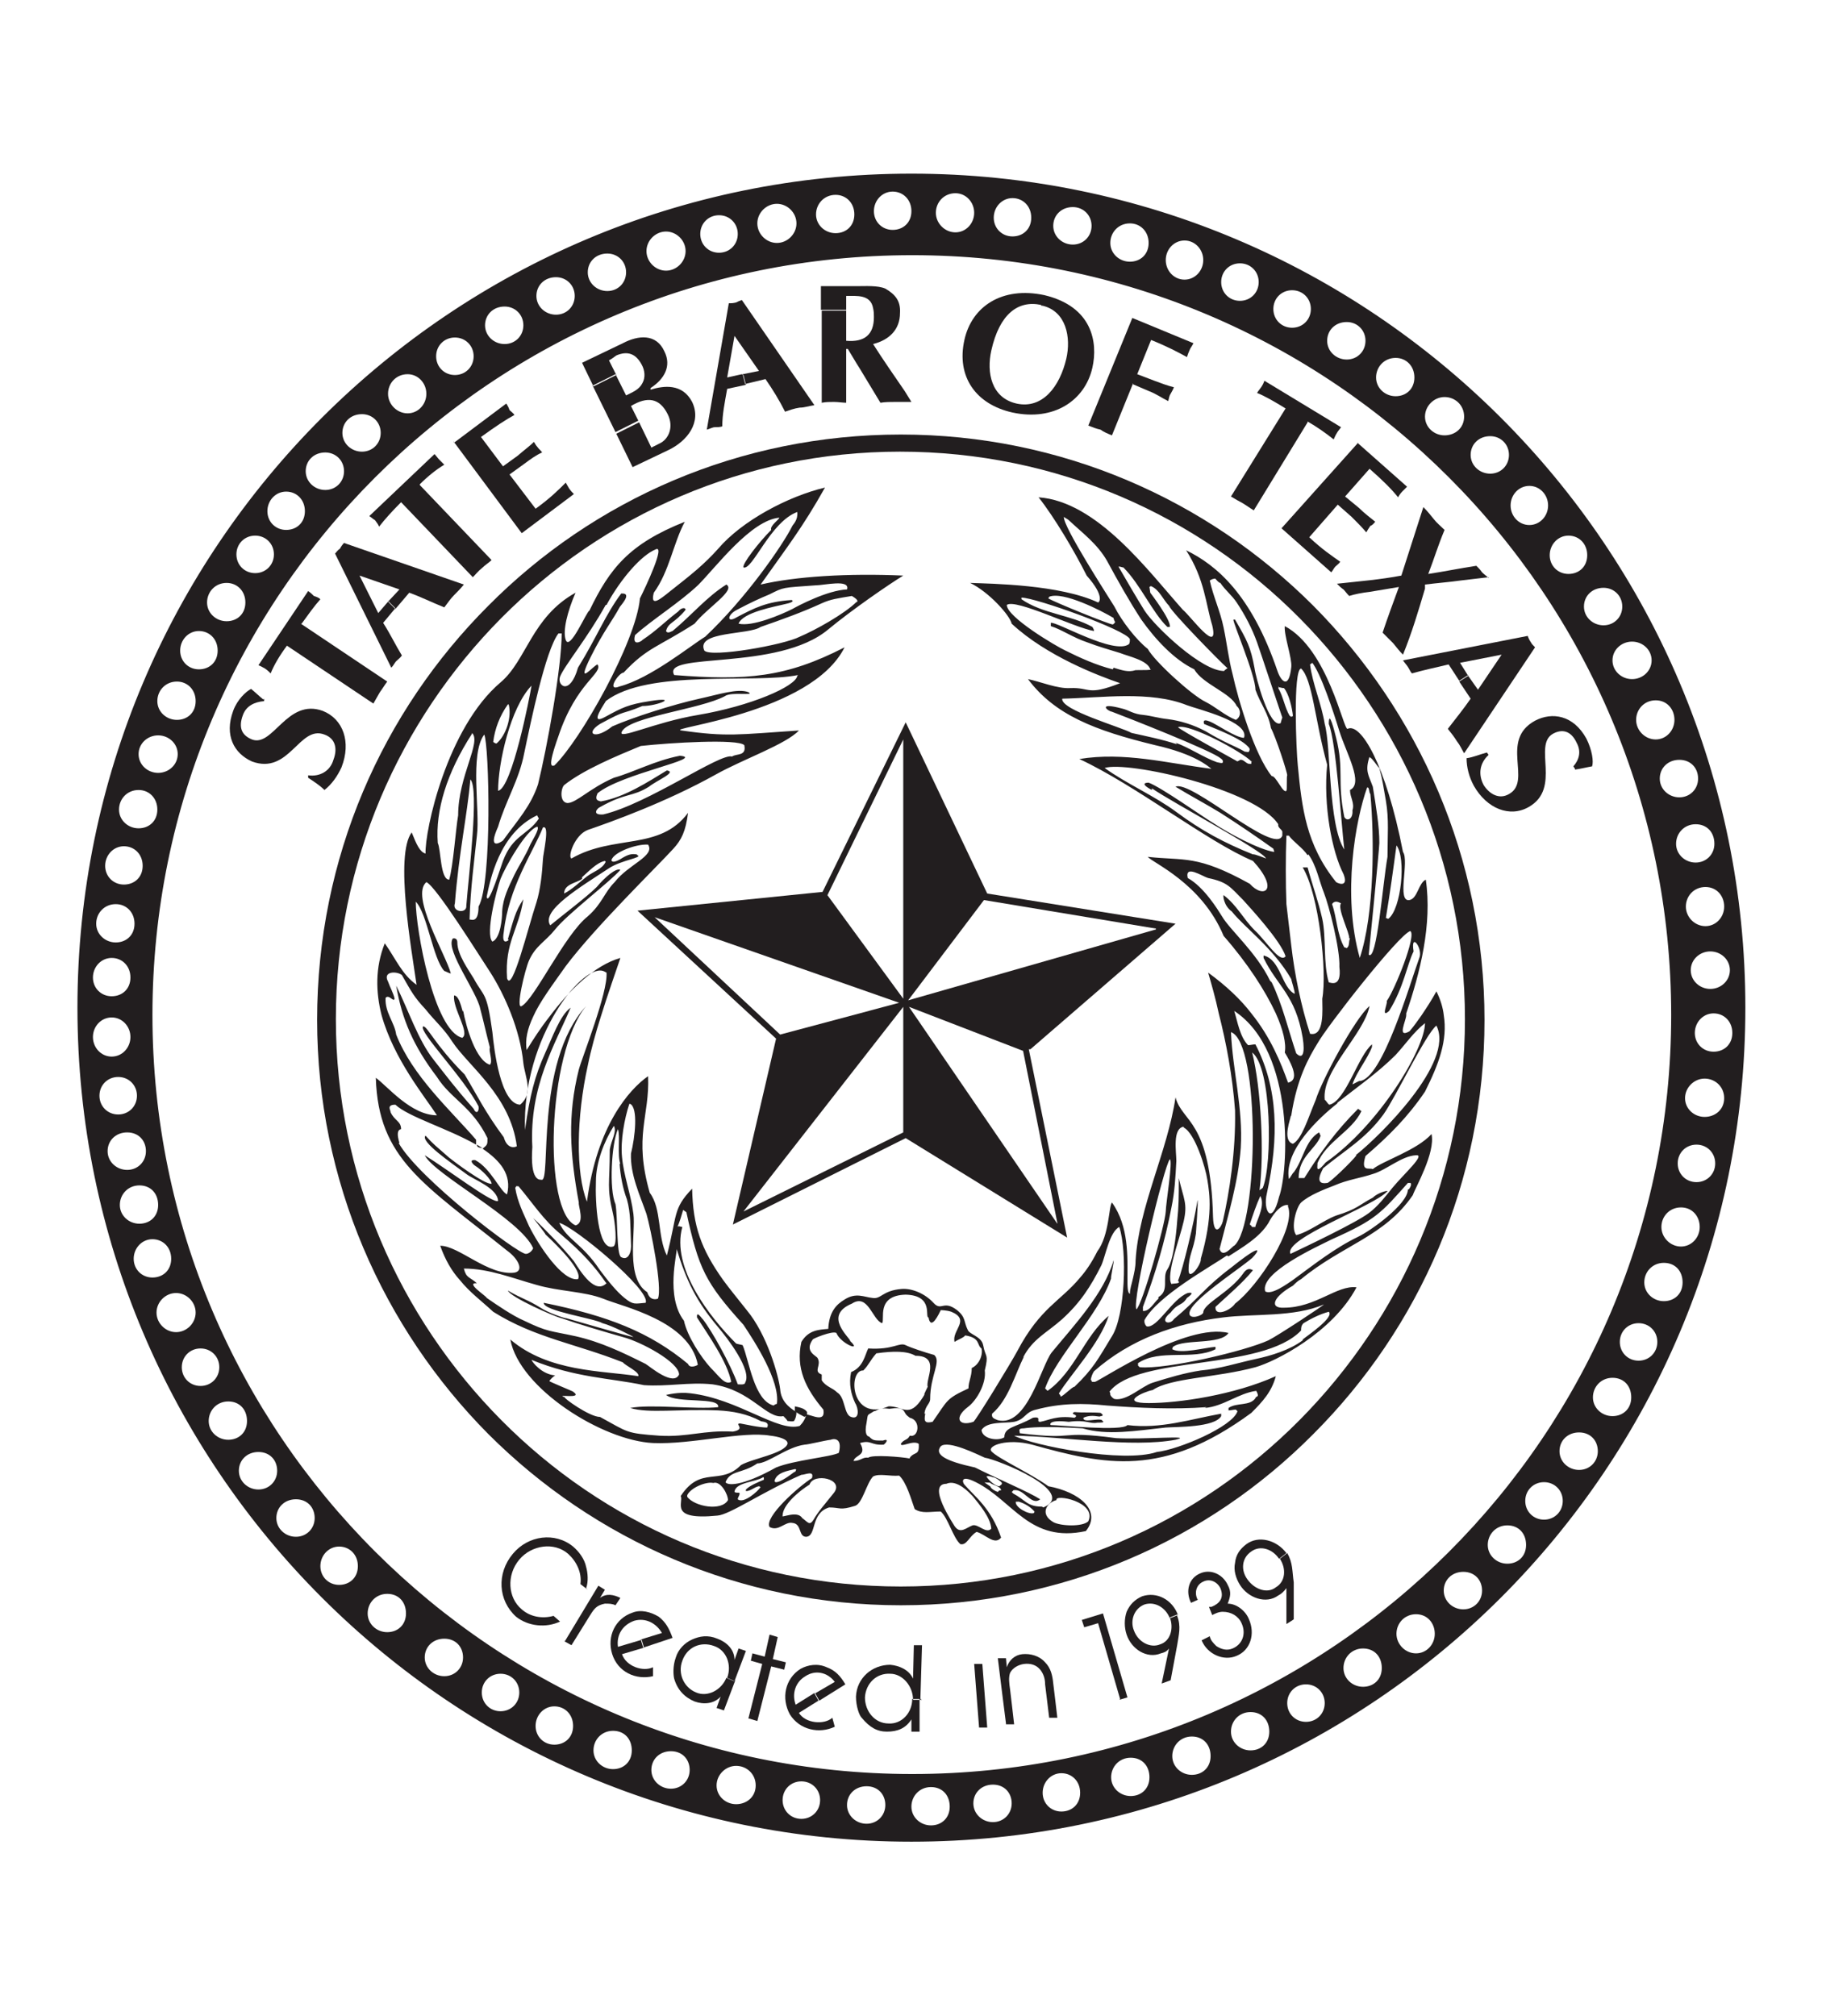 <?xml version="1.0" encoding="UTF-8"?>
<svg xmlns="http://www.w3.org/2000/svg" width="223.5" height="247.3" version="1.1" viewBox="0 0 223.5 247.3">
  <!-- Generator: Adobe Illustrator 28.7.1, SVG Export Plug-In . SVG Version: 1.2.0 Build 142)  -->
  <g>
    <g id="Layer_1">
      <g>
        <path d="M111.8,21.3c-56.5,0-102.3,45.8-102.3,102.3s45.8,102.3,102.3,102.3,102.3-45.8,102.3-102.3S168.3,21.3,111.8,21.3ZM212.2,119c0,1.3-1.1,2.3-2.4,2.3s-2.4-1-2.4-2.3,1.1-2.3,2.4-2.3,2.4,1,2.4,2.3ZM211.5,111.2c0,1.3-1,2.4-2.3,2.4s-2.4-1.1-2.4-2.4,1-2.4,2.4-2.4,2.3,1.1,2.3,2.4ZM210.3,103.5c0,1.3-1,2.3-2.3,2.3s-2.4-1-2.4-2.3,1-2.4,2.4-2.4,2.3,1,2.3,2.4ZM208.3,95.5c0,1.3-1,2.3-2.3,2.3s-2.4-1-2.4-2.3,1-2.3,2.4-2.3,2.3,1,2.3,2.3ZM205.4,88.3c0,1.3-1,2.4-2.3,2.4s-2.4-1.1-2.4-2.4,1-2.4,2.4-2.4,2.3,1.1,2.3,2.4ZM202.6,81c0,1.3-1.1,2.3-2.4,2.3s-2.4-1-2.4-2.3,1.1-2.3,2.4-2.3,2.4,1,2.4,2.3ZM196.7,72.1c1.3,0,2.3,1,2.3,2.3s-1,2.3-2.3,2.3-2.4-1-2.4-2.3,1-2.3,2.4-2.3ZM192.4,65.7c1.3,0,2.3,1,2.3,2.4s-1,2.3-2.3,2.3-2.3-1-2.3-2.3,1-2.4,2.3-2.4ZM187.6,59.6c1.3,0,2.3,1.1,2.3,2.4s-1,2.4-2.3,2.4-2.3-1.1-2.3-2.4,1-2.4,2.3-2.4ZM182.8,53.5c1.3,0,2.3,1,2.3,2.3s-1,2.3-2.3,2.3-2.4-1-2.4-2.3,1-2.3,2.4-2.3ZM177.2,48.7c1.3,0,2.4,1,2.4,2.4s-1.1,2.3-2.4,2.3-2.4-1-2.4-2.3,1.1-2.4,2.4-2.4ZM171.2,43.9c1.3,0,2.3,1,2.3,2.4s-1,2.3-2.3,2.3-2.4-1-2.4-2.3,1-2.4,2.4-2.4ZM165.2,39.5c1.3,0,2.3,1,2.3,2.3s-1,2.3-2.3,2.3-2.4-1-2.4-2.3,1-2.3,2.4-2.3ZM158.5,35.6c1.3,0,2.3,1,2.3,2.3s-1,2.3-2.3,2.3-2.3-1-2.3-2.3,1-2.3,2.3-2.3ZM152.1,32.3c1.3,0,2.3,1,2.3,2.3s-1,2.3-2.3,2.3-2.3-1-2.3-2.3,1-2.3,2.3-2.3ZM145.3,29.5c1.3,0,2.3,1.1,2.3,2.4s-1,2.4-2.3,2.4-2.3-1.1-2.3-2.4,1-2.4,2.3-2.4ZM138.6,27.4c1.3,0,2.3,1,2.3,2.4s-1,2.3-2.3,2.3-2.4-1-2.4-2.3,1-2.4,2.4-2.4ZM131.6,25.4c1.3,0,2.3,1,2.3,2.3s-1,2.3-2.3,2.3-2.4-1-2.4-2.3,1-2.3,2.4-2.3ZM124.2,24.3c1.3,0,2.3,1,2.3,2.4s-1,2.3-2.3,2.3-2.3-1-2.3-2.3,1-2.4,2.3-2.4ZM117.2,23.7c1.3,0,2.3,1.1,2.3,2.4s-1,2.4-2.3,2.4-2.4-1.1-2.4-2.4,1-2.4,2.4-2.4ZM109.5,23.5c1.3,0,2.3,1,2.3,2.4s-1,2.3-2.3,2.3-2.3-1-2.3-2.3,1-2.4,2.3-2.4ZM102.5,23.9c1.3,0,2.3,1,2.3,2.4s-1,2.3-2.3,2.3-2.4-1-2.4-2.3,1-2.4,2.4-2.4ZM95.3,25c1.3,0,2.4,1.1,2.4,2.4s-1.1,2.4-2.4,2.4-2.4-1.1-2.4-2.4,1.1-2.4,2.4-2.4ZM88.2,26.4c1.3,0,2.3,1,2.3,2.3s-1,2.3-2.3,2.3-2.3-1-2.3-2.3,1-2.3,2.3-2.3ZM81.7,28.4c1.3,0,2.4,1.1,2.4,2.4s-1.1,2.4-2.4,2.4-2.4-1.1-2.4-2.4,1.1-2.4,2.4-2.4ZM74.5,31.1c1.3,0,2.3,1,2.3,2.3s-1,2.3-2.3,2.3-2.4-1-2.4-2.3,1-2.3,2.4-2.3ZM68.2,34c1.3,0,2.3,1,2.3,2.3s-1,2.3-2.3,2.3-2.4-1-2.4-2.3,1-2.3,2.4-2.3ZM61.9,37.6c1.3,0,2.3,1,2.3,2.3s-1,2.3-2.3,2.3-2.4-1-2.4-2.3,1-2.3,2.4-2.3ZM55.8,41.4c1.3,0,2.3,1,2.3,2.3s-1,2.3-2.3,2.3-2.3-1-2.3-2.3,1-2.3,2.3-2.3ZM50,45.9c1.3,0,2.3,1.1,2.3,2.4s-1,2.4-2.3,2.4-2.4-1.1-2.4-2.4,1-2.4,2.4-2.4ZM44.4,50.8c1.3,0,2.3,1,2.3,2.3s-1,2.3-2.3,2.3-2.4-1-2.4-2.3,1-2.3,2.4-2.3ZM39.9,55.5c1.3,0,2.3,1,2.3,2.3s-1,2.3-2.3,2.3-2.4-1-2.4-2.3,1-2.3,2.4-2.3ZM35.1,60.3c1.3,0,2.3,1,2.3,2.4s-1,2.3-2.3,2.3-2.3-1-2.3-2.3,1-2.4,2.3-2.4ZM31.3,65.7c1.3,0,2.3,1,2.3,2.3s-1,2.3-2.3,2.3-2.3-1-2.3-2.3,1-2.3,2.3-2.3ZM27.8,71.5c1.3,0,2.3,1,2.3,2.4s-1,2.3-2.3,2.3-2.4-1-2.4-2.3,1-2.4,2.4-2.4ZM24.4,77.4c1.3,0,2.3,1,2.3,2.4s-1,2.3-2.3,2.3-2.3-1-2.3-2.3,1-2.4,2.3-2.4ZM21.7,83.6c1.3,0,2.3,1,2.3,2.4s-1,2.3-2.3,2.3-2.4-1-2.4-2.3,1-2.4,2.4-2.4ZM19.4,90.2c1.3,0,2.4,1,2.4,2.3s-1.1,2.3-2.4,2.3-2.4-1-2.4-2.3,1.1-2.3,2.4-2.3ZM17,96.9c1.3,0,2.3,1,2.3,2.4s-1,2.3-2.3,2.3-2.4-1-2.4-2.3,1-2.4,2.4-2.4ZM15.2,103.8c1.3,0,2.3,1,2.3,2.4s-1,2.3-2.3,2.3-2.3-1-2.3-2.3,1-2.4,2.3-2.4ZM14.2,110.9c1.3,0,2.3,1,2.3,2.4s-1,2.3-2.3,2.3-2.4-1-2.4-2.3,1-2.4,2.4-2.4ZM13.7,117.5c1.3,0,2.3,1,2.3,2.4s-1,2.3-2.3,2.3-2.3-1-2.3-2.3,1-2.4,2.3-2.4ZM11.4,127.2c0-1.3,1-2.4,2.3-2.4s2.3,1.1,2.3,2.4-1,2.4-2.3,2.4-2.3-1.1-2.3-2.4ZM12.2,134.4c0-1.3,1-2.3,2.3-2.3s2.3,1,2.3,2.3-1,2.3-2.3,2.3-2.3-1-2.3-2.3ZM13.2,141.2c0-1.3,1-2.3,2.4-2.3s2.3,1,2.3,2.3-1,2.3-2.3,2.3-2.4-1-2.4-2.3ZM14.7,147.8c0-1.3,1-2.4,2.4-2.4s2.3,1,2.3,2.4-1,2.3-2.3,2.3-2.4-1-2.4-2.3ZM16.4,154.4c0-1.3,1-2.4,2.3-2.4s2.3,1,2.3,2.4-1,2.3-2.3,2.3-2.3-1-2.3-2.3ZM19.2,161c0-1.3,1.1-2.4,2.4-2.4s2.4,1.1,2.4,2.4-1.1,2.4-2.4,2.4-2.4-1.1-2.4-2.4ZM22.3,167.7c0-1.3,1-2.3,2.3-2.3s2.3,1,2.3,2.3-1,2.3-2.3,2.3-2.3-1-2.3-2.3ZM25.6,174.3c0-1.3,1-2.4,2.4-2.4s2.3,1,2.3,2.4-1,2.3-2.3,2.3-2.4-1-2.4-2.3ZM31.7,182.7c-1.3,0-2.4-1-2.4-2.3s1-2.3,2.4-2.3,2.3,1,2.3,2.3-1,2.3-2.3,2.3ZM36.3,188.5c-1.3,0-2.4-1-2.4-2.3s1-2.3,2.4-2.3,2.3,1,2.3,2.3-1,2.3-2.3,2.3ZM41.6,194.4c-1.3,0-2.3-1-2.3-2.3s1-2.4,2.3-2.4,2.3,1,2.3,2.4-1,2.3-2.3,2.3ZM47.5,200.2c-1.3,0-2.4-1-2.4-2.3s1-2.4,2.4-2.4,2.3,1,2.3,2.4-1,2.3-2.3,2.3ZM54.5,205.6c-1.3,0-2.4-1-2.4-2.3s1-2.3,2.4-2.3,2.3,1,2.3,2.3-1,2.3-2.3,2.3ZM61.4,209.9c-1.3,0-2.3-1-2.3-2.3s1-2.3,2.3-2.3,2.3,1,2.3,2.3-1,2.3-2.3,2.3ZM68,214c-1.3,0-2.3-1-2.3-2.3s1-2.4,2.3-2.4,2.3,1,2.3,2.4-1,2.3-2.3,2.3ZM75.2,217c-1.3,0-2.4-1-2.4-2.3s1-2.4,2.4-2.4,2.3,1,2.3,2.4-1,2.3-2.3,2.3ZM82.3,219.4c-1.3,0-2.4-1-2.4-2.3s1-2.3,2.4-2.3,2.3,1,2.3,2.3-1,2.3-2.3,2.3ZM90.3,221.3c-1.3,0-2.4-1-2.4-2.3s1.1-2.4,2.4-2.4,2.4,1,2.4,2.4-1.1,2.3-2.4,2.3ZM98.3,223.1c-1.3,0-2.3-1-2.3-2.3s1-2.3,2.3-2.3,2.3,1,2.3,2.3-1,2.3-2.3,2.3ZM106.3,223.7c-1.3,0-2.4-1-2.4-2.3s1-2.3,2.4-2.3,2.3,1,2.3,2.3-1,2.3-2.3,2.3ZM18.7,124.5c0-51.5,41.7-93.2,93.2-93.2s93.1,41.7,93.1,93.2-41.7,93.1-93.1,93.1S18.7,175.9,18.7,124.5ZM114.2,223.9c-1.3,0-2.4-1-2.4-2.3s1-2.4,2.4-2.4,2.3,1,2.3,2.4-1,2.3-2.3,2.3ZM121.8,223.5c-1.3,0-2.4-1-2.4-2.3s1-2.3,2.4-2.3,2.3,1,2.3,2.3-1,2.3-2.3,2.3ZM130.2,222.2c-1.3,0-2.3-1-2.3-2.3s1-2.4,2.3-2.4,2.3,1,2.3,2.4-1,2.3-2.3,2.3ZM138.7,220.3c-1.3,0-2.4-1-2.4-2.3s1-2.4,2.4-2.4,2.3,1,2.3,2.4-1,2.3-2.3,2.3ZM146.2,217.7c-1.3,0-2.4-1-2.4-2.3s1-2.4,2.4-2.4,2.3,1,2.3,2.4-1,2.3-2.3,2.3ZM153.4,214.7c-1.3,0-2.4-1-2.4-2.3s1-2.4,2.4-2.4,2.3,1,2.3,2.4-1,2.3-2.3,2.3ZM160.2,211.2c-1.3,0-2.3-1-2.3-2.3s1-2.3,2.3-2.3,2.3,1,2.3,2.3-1,2.3-2.3,2.3ZM167.2,206.9c-1.3,0-2.4-1-2.4-2.3s1-2.4,2.4-2.4,2.3,1,2.3,2.4-1,2.3-2.3,2.3ZM173.7,202.8c-1.3,0-2.4-1.1-2.4-2.4s1-2.4,2.4-2.4,2.3,1.1,2.3,2.4-1,2.4-2.3,2.4ZM179.5,197.4c-1.3,0-2.4-1-2.4-2.3s1-2.3,2.4-2.3,2.3,1,2.3,2.3-1,2.3-2.3,2.3ZM184.9,191.8c-1.3,0-2.4-1-2.4-2.3s1-2.4,2.4-2.4,2.3,1,2.3,2.4-1,2.3-2.3,2.3ZM189.4,186.4c-1.3,0-2.3-1-2.3-2.3s1-2.3,2.3-2.3,2.3,1,2.3,2.3-1,2.3-2.3,2.3ZM193.7,180.3c-1.3,0-2.4-1-2.4-2.3s1-2.3,2.4-2.3,2.3,1,2.3,2.3-1,2.3-2.3,2.3ZM197.8,173.7c-1.3,0-2.4-1-2.4-2.3s1-2.4,2.4-2.4,2.3,1,2.3,2.4-1,2.3-2.3,2.3ZM201,166.9c-1.3,0-2.3-1-2.3-2.3s1-2.3,2.3-2.3,2.3,1,2.3,2.3-1,2.3-2.3,2.3ZM204.1,159.6c-1.3,0-2.4-1-2.4-2.3s1-2.4,2.4-2.4,2.3,1,2.3,2.4-1,2.3-2.3,2.3ZM206.2,152.9c-1.3,0-2.4-1.1-2.4-2.4s1-2.4,2.4-2.4,2.3,1.1,2.3,2.4-1,2.4-2.3,2.4ZM208.1,145c-1.3,0-2.3-1-2.3-2.3s1-2.3,2.3-2.3,2.3,1,2.3,2.3-1,2.3-2.3,2.3ZM209.1,137c-1.3,0-2.4-1-2.4-2.3s1.1-2.4,2.4-2.4,2.4,1,2.4,2.4-1.1,2.3-2.4,2.3ZM210.2,129c-1.3,0-2.3-1-2.3-2.3s1-2.4,2.3-2.4,2.3,1,2.3,2.4-1,2.3-2.3,2.3Z" fill="#221e1f" fill-rule="evenodd"/>
        <g>
          <path d="M110.5,196.9h0c-19.7,0-37.6-8-50.6-21-12.9-13-21-31-21-50.8h0c0-19.9,8-37.8,21-50.8,12.9-13,30.8-21,50.6-21h0c19.7,0,37.6,8,50.6,21,12.9,13,21,30.9,21,50.8h0c0,19.9-8,37.8-21,50.8-12.9,13-30.8,21-50.6,21h0ZM110.5,194.6h0c19.1,0,36.4-7.8,48.9-20.4,12.5-12.6,20.3-30,20.3-49.2h0c0-19.2-7.8-36.6-20.3-49.2-12.5-12.6-29.8-20.4-49-20.4h0c-19.1,0-36.4,7.8-48.9,20.4-12.5,12.6-20.3,30-20.3,49.2h0c0,19.2,7.8,36.6,20.3,49.2,12.5,12.6,29.8,20.4,49,20.4" fill="#221e1f"/>
          <path d="M32.3,85.8c-.5-.4-1-.9-1.5-1.3-.6.3-1.7,1.3-2.2,2.7-1.1,3,.1,5.2,2.3,6.2,4.6,1.7,5.8-4.5,8.9-3.3,1.4.5,1.6,1.8,1.1,3.1-.4,1.4-1.7,2.1-3.1,1.9v.3c.6.4,1.4.9,2,1.5.9-.7,1.6-1.7,2.1-2.8,1.2-3.1.2-5.9-2.3-6.9-4.4-1.6-6.1,4.5-8.7,3.5-1.2-.5-1.7-1.4-1.1-3,.4-1.1,1.4-1.6,2.6-1.7v-.3" fill="#221e1f" fill-rule="evenodd"/>
          <path d="M55.6,54.1l8.4,11.3,6.4-4.8c-.2-.2-.4-.4-.6-.7-.1-.2-.3-.5-.4-.7-.9.9-1.9,1.9-3.7,3.2l-3.2-4.2,1.8-1.3c.8-.6,1.5-1.1,2.2-1.4-.1-.2-.4-.4-.6-.7-.1-.1-.3-.4-.4-.6-.5.5-1.2,1-2,1.7l-1.8,1.3-2.7-3.6c1.8-1.3,3-2.1,4.1-2.7-.1-.2-.4-.4-.6-.6-.1-.3-.2-.5-.4-.8l-6.4,4.8" fill="#221e1f" fill-rule="evenodd"/>
          <path d="M51.5,59.4c1-1,2-1.8,3-2.4-.2-.2-.4-.4-.6-.6-.2-.2-.4-.5-.6-.7l-8,7.6c.3.2.5.4.7.5.2.3.4.5.5.8.7-.9,1.6-1.9,2.7-3l8.8,9.2c.4-.4.7-.8,1.1-1.1.4-.4.9-.7,1.2-1l-8.8-9.2" fill="#221e1f" fill-rule="evenodd"/>
          <path d="M37,76.5c.8-1.1,1.5-2.1,2.3-3-.2-.2-.5-.3-.8-.4-.2-.2-.4-.4-.7-.6l-6.1,9.1c.3.1.6.3.8.4.3.2.5.4.7.6.4-1,1.1-2.2,2-3.4l10.6,7.1c.3-.5.5-.9.8-1.4.3-.4.6-.9.9-1.3l-10.6-7.1" fill="#221e1f" fill-rule="evenodd"/>
          <path d="M47.6,73.8l-1.2,1.4-2.3-4.6,4.9,1.7-1.4,1.5.9.9,1.7-2c1.4.5,2.8,1.2,4.3,1.8.4-.5.7-1,1.2-1.5.4-.4.8-.8,1.2-1.3l-14.7-5.1c-.2.2-.4.5-.5.7-.3.2-.4.4-.6.6l6.9,14c.3-.3.4-.6.6-.8.2-.2.5-.4.7-.7-.8-1.3-1.4-2.6-2.3-4l1.5-1.8-.9-.9" fill="#221e1f" fill-rule="evenodd"/>
          <path d="M78.3,51.6l-2.8,1.4-2.8-5.7,2.8-1.4,1.3,2.6c.8-.4,1.6-.7,2-1.5.4-.7.3-1.6-.1-2.3-.7-1.3-1.7-1.7-3.1-1.1-.3.2-.5.4-.9.6l.9,1.8-2.8,1.4-1.4-2.9,5-2.4c1.9-1,4.1-1.2,5.1,1,.9,1.8,0,3.4-1.7,4.5v.2c1.6-.5,3.9-.8,5.1,1.5,1.2,2.5-.6,4.8-2.9,5.9l-4.4,2.1-2-4.1,2.8-1.4,1.5,3.1,1-.5c1.1-.5,1.8-2,1-3.6-1-2-2.5-2.2-4.5-1l1,2" fill="#221e1f" fill-rule="evenodd"/>
          <path d="M91,45.9l-1.8.4.9-5.1,3,4.3-2,.4.3,1.2,2.5-.6c.9,1.3,1.7,2.6,2.4,4,.6-.2,1.1-.4,1.8-.5.6,0,1.1-.2,1.8-.3l-8.9-12.9c-.3.1-.5.2-.7.3-.4.1-.6.1-.9.1l-2.7,15.5c.4-.1.7-.3,1-.3.3,0,.6,0,.9-.1,0-1.5.3-2.9.6-4.6l2.3-.5-.3-1.2" fill="#221e1f" fill-rule="evenodd"/>
          <path d="M103.8,38h-3.1s0-2.9,0-2.9h4.5c.9,0,2.5-.1,3.4.3,1.2.7,1.9,1.5,1.8,3,0,2-1.3,3.3-3.3,3.8,1.2,1.9,2.6,3.9,3.9,5.8l.8,1.3c-.6,0-1.2,0-1.9,0s-1.3,0-1.9.1l-2.6-4.3c-.4-.6-.9-1.5-1.4-2.3h-.2v6.6c-.4,0-1-.1-1.5-.1s-1,0-1.5.1v-11.3c-.1,0,3,0,3,0v3.7c2.3.2,3.4-.8,3.4-2.9,0-.3,0-.7-.1-1.1-.3-1.7-2-1.5-3.3-1.5v1.8" fill="#221e1f" fill-rule="evenodd"/>
          <path d="M138.9,47.1l2.1.9c.8.3,1.5.8,2.3,1.2.1-.3.1-.6.3-.9.1-.2.3-.5.4-.8-.8-.2-1.6-.5-2.4-.8l-2.1-.8,1.7-4.2c2,.8,3.3,1.5,4.4,2.1.1-.3.2-.6.3-.8.1-.3.3-.5.5-.9l-7.5-3.1-5.4,13.2c.5.2,1,.4,1.5.5.4.3.9.5,1.4.7l2.6-6.4" fill="#221e1f" fill-rule="evenodd"/>
          <path d="M127.8,37.5l.3-1.3c5.9,1.4,6.6,5.8,5.9,8.9-.9,4-4.7,6.6-9.8,5.5-4.5-1-6.9-4.4-5.9-8.9.9-4.1,4.6-6.6,9.8-5.5l-.3,1.3c0,0-.1,0-.1-.1-2.8-.6-5.1,1.1-6.1,5.6-.6,2.7,0,5.8,3.1,6.5,3.2.7,5.3-2.1,6.1-5.5.6-2.6,0-5.8-2.9-6.5" fill="#221e1f" fill-rule="evenodd"/>
          <path d="M180.1,82.9l-1-1.6,5.1-1-2.9,4.3-1.2-1.7-1.1.7,1.4,2.1c-.9,1.3-1.8,2.4-2.8,3.7.4.5.8,1,1.1,1.5.4.5.6,1,.9,1.5l8.7-13c-.2-.2-.4-.4-.5-.6-.2-.3-.3-.5-.4-.8l-15.3,3c.2.3.4.5.6.8.2.3.3.6.5.8,1.4-.4,2.8-.7,4.5-1.1l1.3,2,1.1-.7" fill="#221e1f" fill-rule="evenodd"/>
          <path d="M193.2,94.4c.7-.1,1.5-.3,2.1-.4.2-.6,0-2-.7-3.4-1.6-2.9-4.2-3.3-6.3-2.2-4.4,2.4-.3,7.4-3.2,9-1.2.7-2.4,0-3.1-1.1-.7-1.3-.5-2.7.6-3.7l-.2-.3c-.8.2-1.7.6-2.5.7,0,1.1.3,2.3.9,3.4,1.6,2.8,4.4,3.9,6.7,2.6,4.1-2.3.5-7.6,3-9,1.1-.6,2.2-.4,2.9,1.1.6,1.1.3,2.1-.4,2.9l.2.3" fill="#221e1f" fill-rule="evenodd"/>
          <path d="M182.6,70.9c-.3-.3-.5-.4-.8-.7-.2-.3-.4-.5-.7-.8-2,.3-3.9.7-5.9,1,.7-1.8,1.2-3.5,2-5.4-.4-.4-1-.9-1.3-1.3-.4-.5-.8-1-1.3-1.5l-2.7,8.4c-2.6.5-5.2.7-7.9,1,.3.3.5.5.8.7.2.2.4.5.7.8.6-.2,1.6-.4,2.5-.5l3.6-.6c-.7,1.9-1.4,3.8-2,5.6.4.4.9.9,1.3,1.3.4.5.8,1,1.2,1.4,1.1-2.7,1.9-5.4,2.7-8.1v-.5c1.6-.2,3-.3,4.4-.5l3.4-.4" fill="#221e1f" fill-rule="evenodd"/>
          <path d="M166.6,54.3l-9.4,10.5,6.1,5.4c.2-.2.3-.5.5-.7.2-.2.5-.4.6-.6-1-.7-2.2-1.5-3.8-3l3.5-4,1.7,1.5c.7.7,1.3,1.3,1.8,1.9.1-.2.3-.5.5-.8.3-.1.4-.3.6-.5-.6-.5-1.3-1-2-1.7l-1.7-1.4,3-3.4c1.7,1.5,2.7,2.5,3.5,3.5.1-.2.3-.5.5-.7.2-.2.4-.4.6-.6l-6.1-5.4" fill="#221e1f" fill-rule="evenodd"/>
          <path d="M160.4,51.7c1.2.7,2.2,1.4,3.2,2.2.1-.2.2-.5.4-.8.1-.2.3-.4.5-.7l-9.4-5.7c-.1.3-.2.5-.4.8-.2.3-.4.5-.5.7,1,.4,2.2,1.1,3.5,1.9l-6.7,10.8c.5.3,1,.6,1.4.8.5.3.9.6,1.4.9l6.6-10.8" fill="#221e1f" fill-rule="evenodd"/>
          <path d="M69.2,201.3l.9.5,2.3-3.7c.5-.8.8-1.2,1.8-1.4.5,0,.9,0,1.3.2l.6-.9c-.8-.4-1.7-.6-2.5,0h0s.6-1,.6-1l-.8-.5-4.1,6.8" fill="#221e1f" fill-rule="evenodd"/>
          <path d="M71.9,194.8c.3-.8.2-1.9,0-2.6-.2-1-.9-1.9-1.6-2.5-2.2-1.8-5.5-1.4-7.4.9-2,2.4-1.8,5.7.4,7.7,1.5,1.2,3.7,1.4,5.4.6l-.8-.7c-1.4.4-2.9.1-3.9-.8-1.7-1.4-1.9-4.2-.3-6.1,1.5-1.8,4.3-2.2,6-.7,1,.9,1.7,2.3,1.5,3.7l.9.7" fill="#221e1f" fill-rule="evenodd"/>
          <path d="M78.5,201.2l-2.7.8c-.2-1.5.6-2.7,2-3.2,1.4-.4,2.7.3,3.4,1.5l-2.6.8.3,1,3.6-1.2c-.4-1.1-.8-1.9-1.7-2.6-1-.6-2.2-.9-3.2-.5-2.1.7-3.2,2.9-2.5,5.1.7,2.2,2.9,3.2,5,2.7v-1.1c-1.2.6-3.3-.1-3.8-1.6l2.7-.8-.3-1" fill="#221e1f" fill-rule="evenodd"/>
          <path d="M146.9,196.2c-.4-.8-.2-1.8.7-2.2.8-.4,1.7,0,2.1.8.5,1.2-.1,1.9-1.1,2.3h-.3c0,0,.4,1,.4,1,.4-.2.8-.4,1.3-.4,1,0,1.9.5,2.3,1.4.6,1.3.1,2.6-1.1,3.1-.7.3-1.4.1-2-.3-.4-.4-.7-.7-.8-1.2l-1,.5c.7,1.7,2.7,2.6,4.3,1.9,1.7-.7,2.3-2.7,1.5-4.5-.4-1-1.5-1.9-2.6-1.9.3-.8.5-1.4,0-2.3-.6-1.3-2.1-2-3.4-1.4-1.4.6-1.8,2.2-1.1,3.6l.9-.4" fill="#221e1f" fill-rule="evenodd"/>
          <path d="M137.3,208.5l1-.3-3-10.3-2.6.8.3.9,1.7-.5,2.7,9.3" fill="#221e1f" fill-rule="evenodd"/>
          <path d="M123.4,211.5h1c0-.1-.5-4.3-.5-4.3-.1-.7-.2-1.4,0-2,.3-.6,1-1,1.7-1.1.8-.1,1.5.1,2,.7.4.5.6,1.1.6,1.8l.5,4.1h1c0-.1-.5-4.2-.5-4.2-.1-1-.3-1.9-1-2.6-.7-.8-1.8-1.1-2.8-1-.9.1-1.6.7-1.9,1.6h0s-.1-1.1-.1-1.1h-1c0,.1,1,8,1,8" fill="#221e1f" fill-rule="evenodd"/>
          <path d="M91.9,210.8l1,.3,1.7-6.7,1.6.4.2-.9-1.6-.4.6-2.7-1-.3-.6,2.7-1.5-.4-.2.9,1.4.4-1.7,6.7" fill="#221e1f" fill-rule="evenodd"/>
          <path d="M90,206.2l-.9-.4c-.6,1.5-2.3,2.4-3.7,1.8-1.5-.6-2.3-2.3-1.7-3.9.6-1.7,2.3-2.4,3.9-1.8,1.5.5,2.2,2.3,1.6,3.9l.9.4,1.4-3.7-.9-.3-.5,1.4c0-1.3-1-2.2-2.1-2.6-1.2-.5-2.2-.3-3.1.1-.9.4-1.7,1.2-2,2.2-.4,1.1-.3,2.2-.2,2.6.4,1.4,1.3,2.3,2.5,2.8,1.1.4,2.4.3,3.2-.6h0s-.5,1.4-.5,1.4l.9.3,1.4-3.7" fill="#221e1f" fill-rule="evenodd"/>
          <path d="M112.9,208.4l.2-6.6h-1s-.1,4.1-.1,4.1c-.5-1.1-1.7-1.6-2.8-1.7-2.2,0-4.1,1.6-4.2,3.9,0,1.2.4,2.3.7,2.6,1,1.2,1.9,1.7,3.1,1.7,1.3,0,2.3-.4,3-1.5v1.5s1,0,1,0v-4c.1,0-.9,0-.9,0,0,1.7-1.3,3.1-2.9,3-1.7,0-2.9-1.5-2.9-3.2.1-1.7,1.4-3,3.1-2.9,1.5,0,2.8,1.5,2.8,3.2s0,0,0,0h1.1" fill="#221e1f" fill-rule="evenodd"/>
          <path d="M144.4,198.2c.5,1.3.2,2.3,0,3.6l-.8,4.3-1.1.4.9-4.3c-.3.4-.6.5-1,.6-1.7.7-3.6-.5-4.2-2.3-.3-.9-.3-1.9,0-2.8.4-.9,1-1.5,1.9-1.9,1.8-.6,3.7.4,4.4,2.3l-1,.4c-.5-1.3-1.8-2.1-3.1-1.7-1.3.5-1.8,2-1.3,3.2.5,1.4,2,2.2,3.2,1.7,1.3-.4,1.7-2,1.2-3.3l1-.4" fill="#221e1f" fill-rule="evenodd"/>
          <path d="M157.9,190.5c.7,1.2.6,2.2.8,3.6v4.5c.1,0-.9.6-.9.6v-4.4c-.3.4-.6.7-1,.9-1.5,1.1-3.7.3-4.7-1.3-.5-.8-.8-1.8-.6-2.7.1-1,.6-1.7,1.4-2.3,1.5-1.1,3.7-.5,4.9,1.1l-.9.7c-.8-1.2-2.3-1.7-3.4-.9-1.2.8-1.3,2.3-.5,3.4.9,1.3,2.5,1.8,3.5,1,1.2-.7,1.3-2.3.5-3.5l.9-.7" fill="#221e1f" fill-rule="evenodd"/>
          <path d="M100,207.6l-2.4,1.5c-.5-1.4,0-2.8,1.2-3.5,1.2-.8,2.7-.5,3.6.7l-2.4,1.4.5.9,3.2-2c-.6-1-1.2-1.7-2.3-2.1-1.1-.5-2.3-.3-3.2.2-1.9,1.2-2.4,3.6-1.3,5.6,1.2,1.9,3.6,2.4,5.5,1.5l-.3-1.1c-1,.9-3.3.7-4.1-.6l2.4-1.5-.5-.9" fill="#221e1f" fill-rule="evenodd"/>
          <path d="M120.1,211.9h1c0,0-.6-7.8-.6-7.8h-1c0,0,.6,7.8.6,7.8" fill="#221e1f" fill-rule="evenodd"/>
          <path d="M110.8,122.4v-31.7s-9.3,19.1-9.3,19.1l9.3,12.7ZM129.7,150l-4.2-21.1-14-5.4,18.2,26.6ZM126.2,128.7l4.7,23.1-19.8-12.2-21.2,10.6,5.3-22.8-17-15.7,22.7-2.3,10.2-20.8,10,21,23.1,3.7-17.8,15.4ZM141.8,113.9l-21.1-3.5-9.3,12.3,30.4-8.7ZM110.8,138.9l-19.6,9.7,19.6-25.1v15.4ZM95.7,126.9l14.6-3.9-30-10.5,15.4,14.4Z" fill="#221e1f" fill-rule="evenodd"/>
        </g>
        <g>
          <path d="M102.1,176.6c.3,0,.2,0-.2,0,0,0,0,0,.2,0Z" fill="#221e1f" fill-rule="evenodd"/>
          <path d="M99,173.7c0-.2,0-.5,0-.5-.3-.5-1.1-.6-1.5-.7,0,.2,0,.4,0,.6.4.3.8.5,1.2.7,0,0,0,0,.1-.1Z" fill="#221e1f" fill-rule="evenodd"/>
          <path d="M168.4,143.4c-.5-.2-1.5.4-.9-1.6,2.9-2.5,5.2-4.8,7.3-7.9,1.7-3.4,2.8-6.3,2.3-9.4-.1-.9-.4-1.9-.9-2.9-.6,1.1-1.2,2-1.8,2.9-.5.7-.9,1.3-1.5,2-1.6.9-.4-1.3-.4-2,0,0,0-.1,0-.2,1.7-5,3.2-10.9,2.4-16.4-.9.4-1,2.3-2,2.5-1.6.3,0-4.8-.8-5.9-2.1-10.8-5.2-15.9-6.8-15.1-.5.2-2.4-9.8-7.7-12.6-.1,1.2.9,3.9.8,5-.3,2.9-1.3,1.7-1.7.5-3.2-9.4-7.5-13-11.2-14.8,2.3,3.6,2.4,6.6,3.2,9.2.9,3.8-2.7-1.2-3.6-1.9-4.2-4.7-10.5-13.3-17.7-13.8,1.9,2.4,4.4,6.6,5.9,9.6,2.3,2.6,1.5,3.3,1.4,3.3-4.7-2.2-13-2.3-15.7-2.4,2.3,1.1,4.9,4,5.1,5,4.3,4,10.7,6.4,13.3,7.3-4.1,1.6-3.6.5-6.1.6-1.6.1-3.7-.8-5.2-1.1,3.3,4.4,8.2,6.3,15.6,8.1,4.9,1.1,6.5,2.6,6.9,2.9-5.5-.7-10.7-2.1-16.2-1.2,6.9,3.2,15.8,10.2,21.3,12.5,3.3,3.6,1.3,4.7-.4,2.8-6.5-3.6-8-2.8-12.5-3.3.5.7,6.6,3.2,9.3,9.7,2.9,3.3,5.1,6.7,6.4,9.5.9,2,1.3,3.7,1.1,4.8,1.7,2.8,1.2,3.5.4,3.7-.9-2.5-2.1-5.5-4.5-8.5-1.3-1.7-3.1-3.4-5.3-5,.4,1.4.9,3.1,1.3,5,.9,3.5,1.7,7.7,2,11.9.1,5-.7,10.1-1.5,13.6-.2.8-1.1,2-1.2-.5-.3-12-3.8-11.6-4.6-14.7-1,6.7-4.5,13.4-4.9,20,0,.9-.2,1.6-.3,2.1-.2.9-.4,1.4-.4,2-.3-.1-.3-.9-.3-2,0-2.4.2-6.3-1.9-9.2-.4.4-.3,4-1.8,6-.7,1.4-1.4,2.4-2.1,3.2-2.4,2.9-4.9,3.7-7.7,9-.8,1.5-5.2,8.7-5.4,8.7-1.8.6-2.4-.5-.7-1.8,1.1-.8,2.3-2.9,2.1-4.5.5-2.1.1-1.5-.2-3.1-.2-1.1-1.7-1.3-1.9-1.9-.5-1-.2-1.5-1.3-2.4-1.7-1.3-1.9.2-2.9-.9-1-1.1-2.6-1.8-3.9-1.7-2.4.2-2.5,1.3-3.6,1.1-1-.1-2-.7-3.4.2-1,.6-1.9,1.5-2,3.6-1.1.1-2.4.1-3.3,1.6-.7,3.2.5,5.7,2.7,8.3.3,1.7-1.5.6-2.1.6-.1.5-.4,1-.8,1.4-2.7.8-7.5-3.3-13.4-4-1.5-.2-2.9.2-3,.2,1.4,1.1,6.6.2,6.4,1.5-2.7.3-8.3-.4-10.8.1,2.3.7,5.9.1,10.8.3,1.8.1,3.5.4,5.2,1.3,0,.1,1.2,0,.8.8-1,0-2.7-.4-3.3-.5-.8,0,.8.7-.9,1-3.6-.2-5.5.7-9,.5-4.2-.3-3.8-.4-7.3-2.3-1.3,0-4.6-2.4-4.3-2.4-1.4-.5,2.4.3,1-.7.1,0-3.1-1.3-2.9-1.3,0-.1.5-.6.7-.7-1.6-.1-2.8-1.6-2.9-1.9,5.4,2.2,9.5,2.2,13.8,3.1,2.9.2,5.5-.4,8.4-.1,4.8.7,6.6,4.3,8.7,3.9.2.2.4.4.5.6.3,0,.5.1.8,0,.2-.3.3-.7.3-1.1-1-.6-1.9-1.4-2-2.8-.2-1.7-1.6-6.7-4.1-9.7-1.1-1.4-2.1-2.6-2.9-3.7-2.7-3.8-3.7-6.6-3.8-11.2-2.4,2.5-1.8,3.2-3.1,8.2-1.2-2.4-.6-5.7-2.1-7.7-2-7,0-9.3-.2-14.3-2.3,1.6-6.3,6.1-7.5,15.4-1.4-3.5-1.3-10.4.1-16.7.4-2,1-4.1,1.6-6,.9-2.9,1.8-5.4,2.4-7.2-3.2.9-6.3,4-8.7,7.2-1.1,1.4-2,2.8-2.8,4.1-.2-1.3.1-2.6.8-4.1.8-1.8,2.3-3.8,4-6.2,3.6-4.8,11.1-12.1,13.2-14.4,1-1.1,1.5-2.1,1.8-4.4-3.5,4.7-9.1,2.6-14.3,5.6-.5-.2.4-2.9,2-3.5,2.9-1,9.6-3.4,15.7-6.8,3.4-1.9,8.6-3.7,10.2-5.4-7.5.5-8.8.8-14.4,0-2.2-.3,15.9-2,20-10.2-7.2,3.7-12,4.1-20.9,3.4-1.6-2.9,12.7-.4,18.9-5.6,2.9-2.4,7.4-5.5,9.2-6.6-6.8-.3-13.2.1-17.5,1.1,3.1-4.4,5.1-6.9,7.9-11.9-4.6,1.1-10.2,4.1-13.1,7.5-1.7,1.9-3.2,3.1-6,5.3-1,.8-2.4,2-1.9.1,1.9-2.6,2.4-6.1,3.8-8.7-6.8,2.7-9.2,5.7-11.7,10.9-.3,0-2.4,5-2.9,3.6-.4-1.1.2-3.5,1.2-5.8-5.4,3-6,8.3-9.2,11-6.6,5.6-9.3,18.2-9.2,21-.7-.2-1.1-1.1-1.7-2.6-2.1,2.8,0,14.5.6,18.7-1.8-1.3-2.5-3.1-3.9-5.1-1.2,3-1.1,6-.4,8.8,1.5,5.4,5.3,10,6.8,12.3-3.2,0-6.1-3.6-7.5-4.6.3,10,5.9,13,16.1,21.2,1.4,1,2.1,2.5.9,2.7-3.2.4-6.8-3.3-9.1-3.3.6,1.7,1.4,3.1,2.4,4.2,1.2,1.5,2.7,2.6,4.1,3.9,5.1,3.2,10.1,3.9,15.9,6.2.3.4,2.1,1.2,1.9,1.7-4.5-.7-11-.5-15.7-4.5,1.1,6,11.3,12.4,17.5,12.7,4.8.2,11-1.5,14.4-.9.9.1,2.2.4,2.1,1-.4,1.2-4.3,1.8-5.7,2.6-2.6,2.6-4.9,0-7.4,3.8.4.8-1.5,3,4.5,2.4,1.5-.1,5.5-2.9,10.3-5,.5,0,1.6-.6,1.3.4-1.6,1-5.9,4.8-5.2,6,1.1.6,1.9-.7,2.8-.5,1.2.1.7,1.7,1.7,1.7,1.3-.1.5-2.9,2.8-3.6,1.4,0,1.3.4,3.2-.2.9-.3,1.4-2.8,2.2-3.6.8-.4,2,0,3.2-.1.9.8,1.5,3,1.9,4.1.9.6,1.9.3,3.2.3.9.8,1.5,3.2,2.4,4,.8.2,1.1-1,2-1.5,1.1.3,2.2,1.7,3,.7-1.2-3.6-3.3-5.1-4.5-6.5-.2-.2-.6-1.3,1.4-.3,4.6,2.3,6.6,7.5,13.5,6,2-2.5-.8-4.8-4.6-5.5-2.2-1.6-6.2-3.4-7-4.3-.5-.7,2-1.6,5-.8,9,2.5,16,4.1,26.9-3.9,1.4-1.4,2.5-2.6,3-4.5-5.1,2.3-11.9,3.3-15.6,3.3s-.6-1.4.5-1.6c2.2-1.5,7.8-1.5,12.6-2.8,2.5-.7,9.5-4.3,12.4-9.8-2.4-.3-5,2.5-8.9,2.5-1.8.1-1.4-1.3,1.1-2.7.3-.3.6-.6,1-.8,5.1-4.2,10.2-5.2,13.7-10.3.3-.9,2.8-5.2,2.3-7.5-1.8,2-6,3.3-7.2,4.3ZM83.8,148.4c.1.1.3.2.4.3,1.5,6.9,2.3,8.6,7,13.8,1.4,2.1,4.5,6.9,4.1,9.7-.1,0-.3.1-.4.2-2.4-.6-3-5.5-3.8-7.4-.3-.1-.5-.1-.8-.2-3.2-3.2-8-9.3-6.6-14.3-.2,0-.5-.2-.6,0,.3-.7.5-1.4.7-2.1ZM88.1,162.8c1.1,1.3,4.2,5.3,3.3,6.8,0,.3-.7.2-.9.2-.9-2.5-3.2-6.6-4.3-8,0,.1-.8-1.2-.7-.2,1.4,2.2,3.7,5.4,4.2,7.9-.8.4-1.4-.6-2.5-1.7-1.2-1.3-2.9-3.9-3.3-5.8-2.3-3-.8-8.3-.9-8.8,1.2,3.9,2.4,6.4,5.1,9.6ZM77.3,135.4c1,.5.6,4.1.1,6.1-.1,2.6,1.1,5.1,1.9,7.4.5,1.7,2,9.1,1.4,10.4-.3.1-1,.2-1.3-.8-2.7-1.7-1.4-7.3-1.7-9.6-.3-2.4-1.2-4.7-1.4-7-.2-2,.3-4.7.9-6.5ZM76,142.7c.1,1.5.4,3.1.9,4.4.5,1.8.4,3.3.5,5.4.1,1-.3,2.2-1.2,1.7-.6-.3-.4-4.8-.7-6.5-.8-1.8-.5-7.4.3-9.2.3.8-.1,3.2.3,4.3ZM73.1,144.9c0-2.3,1-4.9,2.2-6.8.4.7-.3,1.7-.5,2.9,0,4.4-.4,4.5.4,7.9.2.8.6,3.9,0,4-1.9.6-2.2-5.6-2.1-8ZM79.2,159.8c-1.3.1-1.5.3-2.6-.6-1-.8-2.1-2.2-3-3.4-2.2-3.3-4-3.7-5-5.8,1.8.4,11.3,8.3,10.6,9.8ZM74.4,157.4c-1.4,1.4-3.1-1.3-4-2.7-1.2-1.5-3.3-3.7-5-5.3,0,0,1.6,2,1.5,2,1.6,1.5,4.6,4.5,4,5.5-1.9.3-4.8-4.1-6-6.5-.7-1.6-1.4-2.9-1.7-4.7,0,0,.1-.1.1-.2h.3c1.7,2,3.1,4.2,5.2,5.9,2.6,2.2,4.2,4,5.5,5.9ZM74.4,119.3c.2,2.4-3,10.4-3.4,11.9-1.4,5.6-1.1,10.3,0,16.3-.1.4.8,2.5-.4,2.8-4-1.7-3.5-21.1,1.3-26.9-6.4,7-4.2,21.9-5.5,21.3-.2,0-1.4.2-1.1-4-.4-7.5,2.8-12.6,4.7-17.1-1.3.9-2.3,3.8-3.1,5.5-1.3,2.9-1.9,5.2-2.5,9.5-.4-11.5,7.4-20.9,9.8-19.4ZM78.1,104.8c-.6-.1-1,0-1.7.4-.3.2-1.3.8-1.4.3.3-1,3.1-2,4.5-1.9.9,1.4-2.4,2.4-4.1,4.6-1.3,1.3-1.5,2.6-3.3,4.2-2.8,2.2-6.5,10.1-8.1,11-.8.5.4-4.5.9-5.6.8-1.8,2-2.3,3.2-3.8,1.4-1.8,6.8-5.9,8-7.3-.5-.3-1.9.9-2.9,2.1-1.2,1.2-4.5,3.7-5.7,4.7-1.2-1.8,3.7-4.7,7.2-7,1.5-1,4.2-1.3,3.5-1.6ZM62.4,115.3c-.1.1-.9.7-.6-1,.6-5.5,3.6-9.8,4.8-12.8.9-.4,0,3.3,0,3.9-.1,1.7-.3,3.7-.8,5.3-1,3-3,11.2-3.6,9.3-.3-4.4,1.4-5.9,2-9.7-1,1.5-1.2,2.5-1.9,4.9ZM61.6,111.8c0,.8-.2,3.3-1.2,3.7-.9-.9.5-6.3,1-7.7.5-1.3,3.1-6,4.5-6.4.4.2-.8,2-.9,2.3-.5,1.2-1.3,2.4-1.9,3.6-.7,1.5-1.4,2.8-1.5,4.5ZM71.4,107.6c.8-.7,1.8-1.8,2.8-2,0,0,0,0,.1.1-.4.9-1.5,1.2-2.3,1.8-.8.6-1.8,1.6-2.8,2.1t0,0c0-1.2,1.6-1.3,2.2-1.8ZM91.3,91.4c.3,1.4-1,1-1.5,1.4-1.4-.5-10.3,5.8-15.8,7.1-1.5.1-.7-.8-.4-.9,3.2-1.8,3.9-1.2,6-2.5,1-.8,3.5-1.8,2.2-2-2.3,1.4-5.2,3.3-8.1,3.8-.3-.1-.8-.1-.4-1,2.9-2.4,13.4-4.3,10.1-4.6-3.1.6-5.6,2-8.1,2.7-3,1.3-4.6,3.1-5.7,3.1-1-.1-.8-1.8-.4-2.2,2.4-1.9,6.5-3.6,9.4-4.8,3.6-.4,11.9-.9,12.7-.1ZM97.8,82.9c-.2,1.3-5.7,3.7-12.2,4.8-5.4.9-10,3.2-9.3,2,1-1.8,9.6-2.7,12.6-4.3.8-.6,3.8,0,2.9-.5-1.3-.5-3.7.3-6,.8-3.2.7-8.2,2.3-10.7,3.4-2.1,1.7-3.4.9-1.5-.3,3.5-1.9,2.3-1,5.2-2.2,1.9,0,4.6-1.2.9-.6-2.6.4-3.4.8-5.4,1.9-2.3,1.3.1-1.9,0-1.9,5.2-4,18.2-2.1,23.6-3.2ZM105.1,73.8c-1.5,1.5-5.1,3.5-7,4.3-1.9,1-10.9,2.6-11.7,1.7-1.1-2.4,5.5-1.9,6.9-2.9,2.6-.9,5.1-1.8,7.5-2.9,1.1-.5,1.9-.6,3.7-.9,1,.6.6.7.6.8ZM94.4,72.9c1.8-.9,1.5-.8,5.6-1.1,1.1,0,4.3-.8,3.9.5-2.4.1-6,2-6.7,2.4-1.4.7-4.9,2.2-6.6,1.8.5-1.4,4.5-2.1,5.7-2.4,1.4-.3.8-.5.8-.5-3.1.2-4.6,1-6.7,2.1-1.3.8-1.2-.3,0-.9,1.7-.9,2.8-1.4,4-1.9ZM85.6,71.8c2.2-2.2,6.5-8,10-8.3,0,.2-1.2,1-1,1.5-1.5,1.5-3.6,4.2-3.4,4.6,1.1.4,3.3-5.6,6.6-6.8.1,1-.5,1.5-.6,1.7-1.2,2.4-5.7,8.9-10.7,13.6-1.8,1.1-6.7,5.1-10.5,6.1-1.7.7-.1-1.7.5-1.7,2.9-3.1,4.2-3.1,8.7-6,1.6-2,5.1-4.1,3.9-4.8-2.4,1.5-4.3,3.8-6.6,5.7-.1,0-.6.4-.8,0,.3-1.1,1-.9,2.4-2.6,0-.3-.5-.3-.9.2-1.7,1.3-2.6,2.3-4.4,3.5,0,.1-1.3.9-.9-.6,2.1-1.9,5.5-4,7.8-6.2ZM74.4,74.2c1.8-3.3,4.3-6.1,6-6.8,1.3-.7-1.2,4.6-1.9,6-.5,5.4-7.3,17.4-10.5,20.5-.2,0-1,.6.5-3.6,2.2-6.6,5.5-7.7,4.8-8.8-.5.1-2.8,3-.8-1,1.5-3,2.7-4.5,3.5-6,0-.1,1.7-1.8.2-1.7-2,2.7-2.9,5.2-5.3,9.1-1,3.5-2.6,2.2-2.2,1.1.5-1.3,3.4-4.8,5.6-8.8ZM68.5,77.7c.1,0,.3,0,.4,0,0,4.2-1.8,14-2.9,18.5-.9,2.7-2.5,4.4-4.3,6.9-.4.3-1.9,1.2-.6-1.7.9-3.1,2.6-5.8,3.2-9,.8-3.8,2.6-12.6,4.2-14.7ZM61.1,97c0-3.4,1.5-10.2,4.1-12.9-.2,1.3-2.4,12.6-4.1,12.9ZM62.4,86.4c.4,1.5-.3,3.8-1.5,4.8-.1,0-.3-.1-.4-.2.2-1.6.8-3.2,1.8-4.6ZM65.9,100c0,.1.1.2.2.4-1.3,2-3.2,2-4.4,5.2-.2.5-1.8,5.7-2,4.4.4-1.9,1.5-7.8,6.2-10ZM59.4,90.1c.6,1.2,1,18.2-.7,21.1,0,2.2-1,1.5-1.1,1.6.1-3.8.6-7.4.9-10.3.4-3.1-.9-10,.9-12.4ZM57.2,111.1c.1,1-1.8.8-1.4-.3.5-6.3,1.5-10.7,1.9-15.2,1.1,1.1-.2,11.7-.5,15.5ZM57.9,89.9c1.2,1.1-1.7,5.3-1.7,10.1-.3,1.7-.6,6.2-1.1,7.9-1.1,0-1-3.7-1.4-4.5-.3-4,1.1-8.6,4.2-13.4ZM51,110.6c1.4,1.4,2.1,7,3.5,8.5.1,0,.6.3.8.3-.6-2.3-5-9.5-3-11.2,1.2.5,6.6,9.2,7.8,11,1.8,2.8,3.7,7.1,4.1,11.2.2,1.7,1.3,3.7-.4,5.1-2.4-.1-3.2-6.8-3.4-8.9-.7-5.1-1-4.2-2.3-6.6-.6-1-2-2.9-2-4.4,0-.7-.7-.5-.6-.4-.8,1.4,3,6.5,3.4,8.5.5,1.9.7,2.9,1.2,4.8-.2.3.4,1.7,0,2.1-1.7-.5-2.9-4.5-3.3-6.7,0,.9-.3-1.8-1.1-1.8-.2,1.6,2,4.6,1,5.2-3.5-.9-5.7-13.4-5.7-16.7ZM49,140.2c-.3-1-.3-1.6.2-1.7,0-1-.8-1-1.3-2.1.1-.1-.6-.9.6-.9,1.6,1.5,6.4,2.9,9.9,4.9,0-.1,0-.3,0-.6-3.2-3.7-7.8-7.8-9.8-12.9-.2-1.5-1.4-2.7-1.3-4.5.4-.5,1,.6,1.1.1-.1-.6-.6-1.5-.8-2.1-.7-1.3,1.1-1.3,1.7-.8,1.2,2.1,1.5,2.7,2.9,4.2,1.1,1.4,2.3,2.4,3.3,4,2,3,7.1,6.6,7.9,12.8-.6.3-1.3,0-1.6-1.1-2.3-3.1-3.3-5.2-4.8-7.7-3.7-3.7-4.6-6-5.1-5.9-.6.6,5,6.3,6.8,9.8.1.7-.3,1-.6.3-2.3-2.6-3.4-4.1-4.9-6-1.9-2.4-3.1-6.1-4.6-9.1.7,4.1,2.1,7.4,5,11.2,1.7,2.7,4.3,3.6,6.2,7.5,0,.8,0,.8-.6,1.3,2.2,1.5,3.6,3.2,3,5.6-.8-.3-2-3.2-3.9-4.2-.9-.1-.2.6,0,.7.8.5,2,1.7,2,2.2-.9.1-4.7-2.8-5.2-3.2-1.7-1.5-1.9-1.6-2.9-2.7-.7.7,3.1,3.3,5,4.7.9.7,3.8,1.7,3.9,3.3-.6.4-6.1-3.8-9-5.6,1.2,2.4,11.7,7.8,13.3,11.4-.1.3-.5.7-.9.7-1,0-13.2-9.3-15.6-13.6ZM70.6,163.9c-3.2-.7-3.4-.5-6.3-1.9-1.4-.6-3.3-1.9-4.6-2.8,0-.2-2.7-1.9-1.2-1.8-.9-.8-1.3-.6-1.6-1.8,3.1,0,6,1.2,8.9,2,2.7.8,5.9.8,8.2,1.7,2.4,1,10.6,2.7,11.6,8.1-.1.1-1,.5-1.2-.1-4.7-3.9-9.8-5.9-17.7-7.5-.1,1,6.2,1.9,7.2,2.5,1.2.3,3.9,1.7,3.8,1.7-.3,0-7.8-2.2-8.2-2.3-.3,0-2.3-.7-3.2-1.3-1.6-1-2.3-1.1-4-2.1.3.8,5.7,3.2,6.6,3.4,2.3.8,5.4,1.7,7.5,2.3,2.3.6,6.9,3.1,6.9,4.6-.7,1.5-3.6-1-4.1-1.3-2.8-1.4-5.5-2.7-8.6-3.4ZM166.4,141.7c-.5.7-3.4,3.5-3.6,3.4-1.8.3-.5-1.7-.5-1.8,2.8-2.3,5.2-3.6,7.4-6.6,1.5-2.1,5.2-9.9,6.5-10.9,2.3,4.5-7,13.6-9.9,15.9ZM170.3,112.7c-.1,0-.2-.1-.3-.1.5-3,.9-5.9,1.3-8.9,1.2,1.5.6,7.8-1,9ZM168,92.9c.3,0,1,1.2,1.2,1.3.4,1.5.5,2.3.8,4,.4,2.3.2,4.3.2,6.9-.6,3.4-1.3,12.9-2.3,12,0,0,1.3-13,1.3-13.7,0-2.1-.4-4.4-.8-6.9-.5-1.4-1-1.9-.4-3.7ZM167.7,96.6c.3-.1.2.6.4.8.5,5.4.5,14.7-1.3,20.1-2.2-7.8-.5-17,.9-20.9ZM160.9,81.2c1.1,1.3,2.7,6.2,3.4,8.5.9,2.8,3,6.4,1.3,7.2,0,.9.6,1.6.3,2.5.1,1.1-.7,1.4-1,.8-.9-4.5,0-5.7-1-9.7-.2-.8-.9-3.6-.9-1.7.9,2.2,1.5,11.9,1.9,15.4-2-3.1-1.6-12.6-2.4-15.4-.4-2.5-1.5-4.9-1.8-7.3.1-.1.2-.1.3-.2ZM165.6,115.1c-.2.4,0,.9-.4,1.2,0,0-.2-.1-.3-.1-.9-1.6-.9-3.6-1.5-5.3.1-.2.3-.3.5-.3.2,0,.4.1.6.2-.5.6,1.1,3.7,1,4.3ZM159.6,82c1.4,1.3,1.7,6.4,3.2,11.8-.5,5,.6,10.7,2,13.4.6,1.5-.4,1.3-.9,1-3.7-4.6-4.2-9.1-4.7-14.3-.2-1.8-.6-11.8.4-11.9ZM160.5,104.8c1,1.4,1.3,3.2,1.9,4.7.6,1.5,2,6.9,1.9,9.1.3,2.6-1.1,1.9-1.3,1.9-.7-2.3-.3-5.5-.8-7.8-.5-2.2-1.2-4.1-1.8-6.3-.1,0-.5,0-.6,0,2,3.3,3,12.8,2.4,16.1,0,1.3.3,4.7-1.5,4.3-1.1-3.4-1.9-7.3-2.3-10.8-.2-1.7-.4-3.4-.6-5.1-.1-2.5-.1-5.9,0-8.4,0,0,.2,0,.3,0,.6.8,1.7,1.5,2.3,2.4ZM156.8,84.3c.3,0,.4.1.7.1.6.7,1,2.4,1.1,3.4,0,0-.1.1-.1.1,0,0-.1,0-.2,0,0,0,0-.1-.1-.1-.6-1-.8-2.4-1.4-3.4,0,0,.1-.1.1-.2ZM148.6,71.1c-.1,0,.5-.2.5-.1.1.1.4.5.6.5.6.9,1.4,1.5,2,2.4,1,1.5,1.9,3.2,2.5,4.9.2.5,3.1,9.3,3.1,9.2,0,0-.2.6-.2.7-1.4.7-3.1-5.8-3.2-6.7-.5-2.7-.9-3.4-2.4-6,0,0-.1,0-.2,0-.1.3,2.7,6.8,2.7,8.6.6,1.7,1.6,2.9,1.9,4.7.6,1.1,2,5.4,2,5.8-.1.1,0,1.8-.1,1.9-.4.4-1.3-1.9-1.8-1.8-2.1-2.6-4.1-9.3-4.8-12.5-.5-1.9-.7-3.8-1.1-5.7-.4-2-1.3-3.9-1.7-5.8ZM153.5,93.7s-.1,0-.2,0c-.4,0-.6-.4-1-.5,0,0-.1,0-.2,0,0,0-.1.1-.1.1,0,0-.1,0-.2.1-.7-.4-7.1-3.9-7.3-4.2,1.4-.5,8,3.1,9,4.2.2,0,0,0,0,.1ZM137.3,69.5c.2,0,.3.1.5.1,2.1,2.1,3.6,5.6,5.4,7.3h.3c.2-.8-2.4-4.2-2.4-4.2,0-.1-.1-.6-.1-.7,0,0,.1-.1.2-.1,1,.4,1.5,1.7,2.2,2.4.3.8,6.3,6.9,7.1,7.6.3,0-.4.3-.3.4-2.7.1-8.5-5.4-9.8-7.4-1-1.6-2.1-3.5-3.2-5.4,0,0,.1,0,.2,0ZM130.5,63.4c.1.1.5.3.6.4,1.7,1.6,3.5,2.9,4.7,5,1.3,2.4,2.7,4.9,4.2,7.2,1.7,2.4,4,4.9,6.5,6.1,1,1.8,4.5,2.9,5.2,4.5.5.4.6,1.3-.1,1.7-1.3-.5-2.5-1.6-3.7-2.2-1.7-.8-6.3-5-7.1-6.5-1.4-1.1-3.2-3.4-4.1-5.2-.8-1.3-6.3-9.8-6.2-11ZM128.7,73.2c1.7-.7,6.4,1.7,7.9,2.6,0,.1.1.4.2.5-.1.1-.1.2-.3.3-.4,0-7.3-2.8-7.9-3.2,0-.1.1-.1.1-.2ZM136.5,82.1c-2-.5-4-1.4-5.8-2.3-1.1-.5-7.2-4.1-7.2-5.6,1.1-.8,8.3,2.8,10.7,3.2,0-.2-.1-.3-.2-.5-2.7-1.5-6.1-1.6-8.7-3.4v-.2c1.7,0,12.9,4,13.3,5.1,0,.2,0,.4-.1.6-1.8,1.4-8.9-2.8-9.6-2.6,0,.1,0,.3,0,.4,1.3.4,2.7,1.4,4.5,2,1.3.5,2.7.9,4,1.3,1,.4,3.4.9,3.7,2,.5.1-1.1.1-1.8.1-.9.3-1.7,0-2.7-.3ZM144.4,91.3c-1.8-.6-3.8-1-5.6-1.4-1.2-.7-8.7-2.8-8.5-4.2,4.8-.1,10.8-1,15.3.8,1.3.5,7.7,2,7,4-1,0-3.4-1.7-4.2-2-1-.4-.7.2-.7.3,1.9.8,4.6,1.8,5.5,2.9.2.2,0,.5,0,.5-.1.1-.3,0-.5,0-1.4-.8-2.3-1-4.8-2.5-1.5-.8-3.1-1.3-4.7-1.5-1-.1-2-.4-2.9-.5-1.3-.1-1.8-.6-2.7-.8-3-.8-1.8.3-1.2.4,1.6.6,12.3,4.8,13.3,5.7,0,0,.4.2.3.5,0,.2-.6,0-.7,0-1.7-.6-3.4-1.8-5.1-2.4ZM141.3,96.7c2.8,1.9,13.7,7.7,14,8.6,0,0-1.5-.6-1.6-.5-3.5-1.4-6.3-2.9-9.4-5.2-2.7-2-6-3.4-8.8-5.4,2.8-.9,18.5,2.6,21.3,6.9-.1.4.4.6.5.9,0,0,0,.4,0,.5-.9,2.5-11.2-6.9-13.1-6,1.8,1.1,3.7,2.1,5.5,3.2,2.2,1.4,4.4,2.9,6.5,4.4,0,.1.1.2.1.4-1.9-.3-5.6-2.3-7.4-3.5-1.5-.9-6.4-4.4-8-5-.1,0-1.3,0,.4.9ZM155.8,120.3c-1.7-3.5-4.9-6.2-5.9-7.9-.5-.8-2.2-3.6-4.2-4.7-.4-1.7,1.8-.2,2.5,0,2.4.5,2.7,1.1,4.3,2.7.9,1,4.6,5,5.2,6.9-.7.9-2.3-1.8-3.8-3.2-1.4-1.4-2.2-3.1-3.8-4.3-.1,0,0,1.3,1,2,1.6,2,5.1,4.5,7.3,8.3,0,.2.5,1.6.4,1.8-1.6-.8-1.7-4.2-3.8-4.7v.3c1.7,3.5,3.9,4.5,4.8,9.8.3,1.9,0,2.7-.8,1.9-1-3-1.7-6-3-8.7ZM158.4,136.8c.7-4.5,2.1-7,3.2-8.8,1.1-2,10-13.4,11.4-13.8.8.5-1.9,7.2-2.9,8.6.2.1-.8,2.2.3,1.2,1.8-2.9,2.2-5.7,3-7.3-.4-2.5,1.2-.3.7.8-1.2,3.3-4.5,14.8-7.3,15.1,0-.1-.8.4-.9.4.5-1.5,1.9-3.2,2.4-4.6,0,0,0-.2,0-.3-1.7,1.4-3.2,6.9-5.2,7.4-.2,0-.4-.5-.6-.6-.4-3.6,4.8-8,5.5-11.5-1.8,1.5-5.9,9.2-6.6,11.5-1,2.4-1.7,4.8-2.8,5.4-1.4-.4-.2-3.3-.3-3.3ZM164,135.3c2.4-1.9,5-3.7,7.2-5.9,1.2-1.3,2.2-2.8,3.6-3.9,0,3.1-5.6,12.5-12.2,17.1-1.4,1.7-.9.2-1,.1,1.1-2.7,4.2-3.9,5.4-6.4-.1-.1-.3-.2-.4-.3-2.7,2.7-4.6,5.3-6.6,8.5-.1,0-.6,0-.7,0,0-2.7,2.2-3.6,2.7-5.2-.1-.1-.1-.3-.2-.4-1.7,1-1.9,3.3-3.1,4.9-.1,0-.5.8-.6.8-.6-3.5,3.7-7.5,6-9.3ZM151.4,124c7.6,5,6.6,19.9,5.5,22.8-.9,3.7-2,1.6-1.5-.4,1.5-6.9,1.4-12.9-1.4-18.3-.3,0-.6.1-.9.1-1-1-1.3-2.9-1.7-4.2ZM154.5,146c.6-4.5.2-12.5-.9-16.9,2.4,1.8,2.5,13.7,1.3,16.6-.1.1-.3.2-.4.3ZM154,150.5c-.1,0-.3,0-.4,0-.1-.1-.1-.2-.3-.3.4-1.2.8-2.4,1.3-3.5.6,1.1-.3,2.7-.6,3.7ZM152.2,140.8c.3-4.9-1-9.5-1.2-14.2,3.6,1.2,3.4,23.6.4,26.2-.1-.1-1.4,1.7-1.8.4,1-4,2.3-8.2,2.6-12.4ZM150.7,154.1c1.7-1.1,3.8-2.3,4.9-4.1.4-.8,1.4-2.3,2.4-2.2,0,0,0,0,0,0,0,0,0,0,0,0,0,0,0,.2,0,.2,1,2.6-3.6,9.7-6.5,11.9-.5.8-2.5,1.7-2.4.4,1.5-1.4,3.3-2.9,4.6-4.5-.1,0-.6-.5-1.2.4-1.6,2.3-4.9,3.7-4.9,4.8-.1.4-1.7.9-1.7.1,0-1.5,6.1-5.4,7.7-6.8.9-.9,1.4-2-2.6,1.2-3.2,2.4-4,3.8-7,6.3-.5.8-1.9.4-.4-.8.9-1.2,1.4-.8,2-1.8,0,0,1.2-.8.1-.6-1.9.7-3.7,4.3-5,4.1-.1,0-.4-.4-.3-.8,1.7-3,7.9-6.4,10.1-7.9ZM145.2,138.3c1.4.7,2.7,5,2.9,6.4.3,1.8.7,4.5-.8,9.7.1.7-1.5,2.8-1.5,1.4,0-1.9.6-2.4.9-4.5,0,0,.3-4,.2-4.1-.4,2.6-1.8,8.5-2.4,9.9.5.4-.7.3-.8.4-.7-1.1,1-5.5,1.5-7.7.5-2.2,0-2.7-.6-5.3,0,2.4,0,3.4-.2,5.3,0,0-.3,4.6-1.2,5.9-.7,1,.3,2.6-1.1,3.4,0,0,0,.1,0,.2-.5.4-1.1,1.6-1.9,1.5,0,0,0-.4,0-.5,1.5-4,2.7-8,3.5-12.2.4-1.9.5-3.8.6-5.7,0-1.1-.5-4,.9-4.2ZM143.5,142.2c.4.1-.5,5.5-.5,6.4-.1,1.7-2.9,11.5-3.6,12-.6-1,3.4-17.7,4.1-18.4ZM125.5,166.5c1.2-2.3,2.9-3,4.8-4.7,2.2-2,3.5-4,4.8-6.6.5-1.1,1-4.1,2.2-4.7,1,3,.7,10.9-.9,13.4-1.7,2.8-2.3,4-4.6,6.2-.3,0-1.4,1.2-1.7,1.2,0-.2-.2-.3-.2-.4,1.5-2.4,5-6.1,6.1-9.5-3,2.5-4.2,6.9-7.5,9.2,0,0-.2-.2-.3-.3,1.4-4,6.5-8.9,8.1-13.5-.1,0,.4-2.2.3-2.2-1.2,4.1-4.8,7.9-7.6,11.3-1.3,1.7-3,9.2-6.6,8.3-.5-.2-.8-.3-.7-.8,2-1.7,2.8-4.8,3.9-7ZM84.3,183.6v-.2c.4-.9,2.3-1.7,3.2-1.5.9-.3,1.8,1.4,1.8,2.1-.8,1.4-4.1.8-5-.4ZM93.7,181.5c-.7.3-1.7.7-2.2,1.2v.2c.6,0,1-.5,1.6-.6.1,0,.1.1.2.1-.3.5-2.1,2.1-2.8,1.5,0-.3.3-.5.2-.8-.2,0-.5,0-.6-.1.1-1.2,2.6-1.2,3.5-1.8.1,0,.1,0,.1.2ZM97.5,180.5c-.4.3-1.8,1.4-2.4,1.3,0,0,0-.1-.1-.1.2-1.1,1.7-1.3,2.5-1.5.3,0,.1.2,0,.4ZM102.3,183.1c-1.2,1.5-2,2.4-2.5,3.3-.5.8-.7.3-1.4-.2-.6-1-2.7.1-2.4-.3,0-1.3,2-3,3.3-3.8.5-1.5,4.3-.7,3,1ZM102.9,178.2c-.9.5-5.5.9-7.7,1.8-4.3,2.4-6,2.2-6.2,1.8.6-1.5,2-1,3.9-2.3,1.3,0,3.6-2,5.8-2.3.4,0,2.4-.5,3.2-.6.2-.1,1.5-.4,1,1.6ZM111.6,178.9c-1-.2-4.6-.5-5.1-.1-.7-.1-.9.4-1.8.4.2-.8,1.7-.6.8-2.2,1.4-.4,1.3.3,2.9.2.3-.2.7-.8-.1-.5-1.1,0-1.2,0-1.7-.5-.2,0-.6-.3-.3-1.7.2-1.2,0-.8.9-1.4.4,0,.5-.5,1.9-.3.3,0,1.4-.3,1.8.3.3.5.2.4.7.8,1.4.3,1.1,2.5,0,2.2-.3.6-.7.4-1.1,1,0,.5,1.5-.5,2.2,0,.1,1.5-.5.9-1.1,1.7ZM109,172.5c-4.7,2-5-4.5-3.1-4.4.7-.7.8-1.2,1.6-2.1,2.1-.3,3.8-.3,4.8.3,3.1,0,1.2,2.9,1.5,3.8-.9,1.8,0,.3-.6,1.3-1.7,2.7-2.5,1-4.3,1.1ZM113.4,173.4c.1-1,.7-1.2.7-1.8,0-2.9,1.4-4.6.5-5.4-1.1-.3-2.9-.9-3.5-1.2-.8-.4-1.5.6-4.6.4-.4.8-.6,2.3-2.1,2.9-.3,1.5,0,2.7.5,3.8.4.6.6,2.1-.5,1.7-.9-.3-.7-2.4-1.7-3-.6-.6-1.4-.7-1.9-1.5,0-.3,0,0,0-.7-1.1-.4,0-1.1-.5-2-.1-.3-1.7-.8-.6-2.3,0-.1,2.4-1.1,2.9-.8.5,1.3,3.2,2.4,1.7,1,0-.4-3.4-3.1.2-4.6,2-1.3,2.5,2,3.7,2.4.4-.4-.8-3.4,2.9-3.5,3.5.1,2.3,2.8,2.8,2.8.3,1.7,1.3-.5,1.5-.9,0,0,.7,0,1.3.2,2.4,1,0,2.3.4,3.7.4-.3,1.1-.5,1.3-.8,1.9.3,1.4,1.2,2,1.6.2.8-.3,2-1.2,2.4,0,1.1-.4,1.6-.4,2.5-2.8,1.3-2.5,1.4-4.4,4.1-.9.2-1.1,0-.9-1ZM119.3,183.5c.8,1,2.2,2.6,2.3,4-.6.7-1.6-.6-2.3-.4-.8.3-1.5,1.1-2.2.1-.1-.2-3.5-5.2-1-5.2,1.3-.6,2.9,1.2,3.1,1.4ZM122.4,183c-.3-.1-.7-.3-.9-.6.2,0-.9-.6-.7-.6,0,.1.6,0,.7.1.1.2,1.3.4,1.3.9,0,0-.3,0-.3.1ZM122.6,182.3c-.5,0-1.3-.7-1.6-1.2.3-.1.5,0,.8.1.3,0,1,.5,1.1.7,0,.1,0,.2-.2.3ZM126.9,185.4c0,0,0,.1-.1.2-.6.2-2.3-.7-2.2-1.4,0,0,.3,0,.4,0-.5-.1.1,0,0,0,.3.1,1.2.4,1.9,1.2,0,0,0,0,0,0,0,0,0,0,0,0,0,0,0,0,0,0ZM133.5,186.6c-.7.7-3.4.6-4.3.1-1.7-1-.8-2.4.4-2.7-.3-.8,5,.2,3.9,2.6ZM127.8,184.8c-1.8,0-2-.8-3.5-1.6-.3-.3-.2-.1,0-.4,1.3-.3,2.2,2,3.3,1.1-1.4-.9-5-2.4-8-3.9-3.7-.8-5-1.6-4.2-2.6.9-.8,4.5,1,5.4,1.4,1.5.2,11.5,4.2,7.2,6.1ZM147.8,172.7c2.3-.2,4.1-1.8,6.3-2.1.5.9-.1.6-.1.9-.7,1-2.3.5-3.3,1.2v.3c.3,0,.6-.1.9-.1,0,0,.1.1.2.2-.6,1.9-7.2,4.7-9.9,5-4.1,1.4-15.2-.8-17.5-2,6,.1,14.4,1.5,19.8.5,2.5-.6-4,0-7.3-.2-7.5-1-4.5.3-11.8-.6,0-.3-.3-.6.5-.6.7-.1,2.4-.3,7.2,0,3,.9,6.5.3,10.2-.1,1.4-.1,6,0,6.8-1.4,0-.1,0-.2,0-.3-3.9.7-7.4,1.9-11.5,1.4-.7.8-8.2,0-9.4,0-.1,0-.4-.7,2.2-.4,2.2-.3,2.6.3,3.5.1,1.3,0,.5-.2.6-.3-.5-.3-2.4.4-2.3-.3,1.1-.5,2,0,2.1-.2,0,0,.6,0,0-.4-1-.1-2.1,0-3.2-.1-.7.3.7.3,0,.7-2.2-.3-3.1.3-4.2.5-.6,0,.3-.7-.9-.5-2.1,1.2-3.5,1.1-3.5,2.4-.8.5-2.7.2-2.8-.9.7-1.1,2.9-.8,4-1,1.4-.3,1.3-1.2,2.7-1.5,3-.8,5.7-.8,8.7-.5,3.9.3,8.2.5,12.2.2ZM159.8,164.4c-1.6,1.2-3.9,1.9-5.8,2.3-2.3.5-4.4,1.2-6.7,1.4-2,.3-4,.9-5.9,1.5-1.3.4-3.2,2.3-4.7,2-.2-.1-.4-.3-.5-.5,0-.1,0-.3-.1-.4,3.5-4.5,18.7-2.5,23.5-7.5,0-.3,0-.6.3-.9,1-.6,2-1.1,3.1-1.4.7.7-2.6,2.9-3.2,3.4ZM162.4,160c0,.1-5.6,3.8-6.8,4.4-2.8,1.3-12.5,3.6-15.8,3.3,0,0-.1-.1-.2-.2,0,0,0-.2,0-.3,2.7-1.8,6.7-.3,9.5-1.7,0,0,0-.2,0-.3-1.3.1-4.2.9-5.3.3,0,0,0-.2.1-.3,1.3-1,5.8-.2,6.8-1.7-5.2-1.3-15.8,5.9-16.4,6-.1,0-.2,0-.3,0-.1,0-.1-.2-.2-.3.1-.4.2-.7.4-1,4.4-3.9,10-5.9,15.8-6.6,3.9-.5,8.7,0,12.4-1.6ZM172.7,145.9c0,1.8-4.6,5.1-6.1,5.8-2.9,1.4-5.4,3.4-8,5.3-.6.4-2.6,1.9-3.4,1.4-.7-2.3,6.4-5.5,8.2-6.4,5.4-2.4,6-3.2,9.3-6.9,0,0,.2,0,.3,0s.2.3-.2.8ZM170.8,145.7c-.8,1-1.8,2.3-2.9,3.1-1.6,1.2-7.7,4.1-9.6,5-.9-1.9,10.4-5.9,11.9-7.7,0-.1-1.2.2-1.8.8-1.7.9-1.9,1.4-4.5,2.2-1.6.6-3.3,2-4.9,2.4-.7-.9,0-3.4.6-4,1-.9,2.8-1.6,4.1-2.1,1.6-.7,3.2-.9,4.7-1.4,1.7-.5,3.5-2.2,5.3-2.3,1.2-.1-1.4,2.2-2.9,4Z" fill="#221e1f" fill-rule="evenodd"/>
          <path d="M59.3,140.9s0,0,0,0c-.3-.2-.5-.3-.8-.5,0,.5.6.3.8.5Z" fill="#221e1f" fill-rule="evenodd"/>
        </g>
      </g>
    </g>
  </g>
</svg>